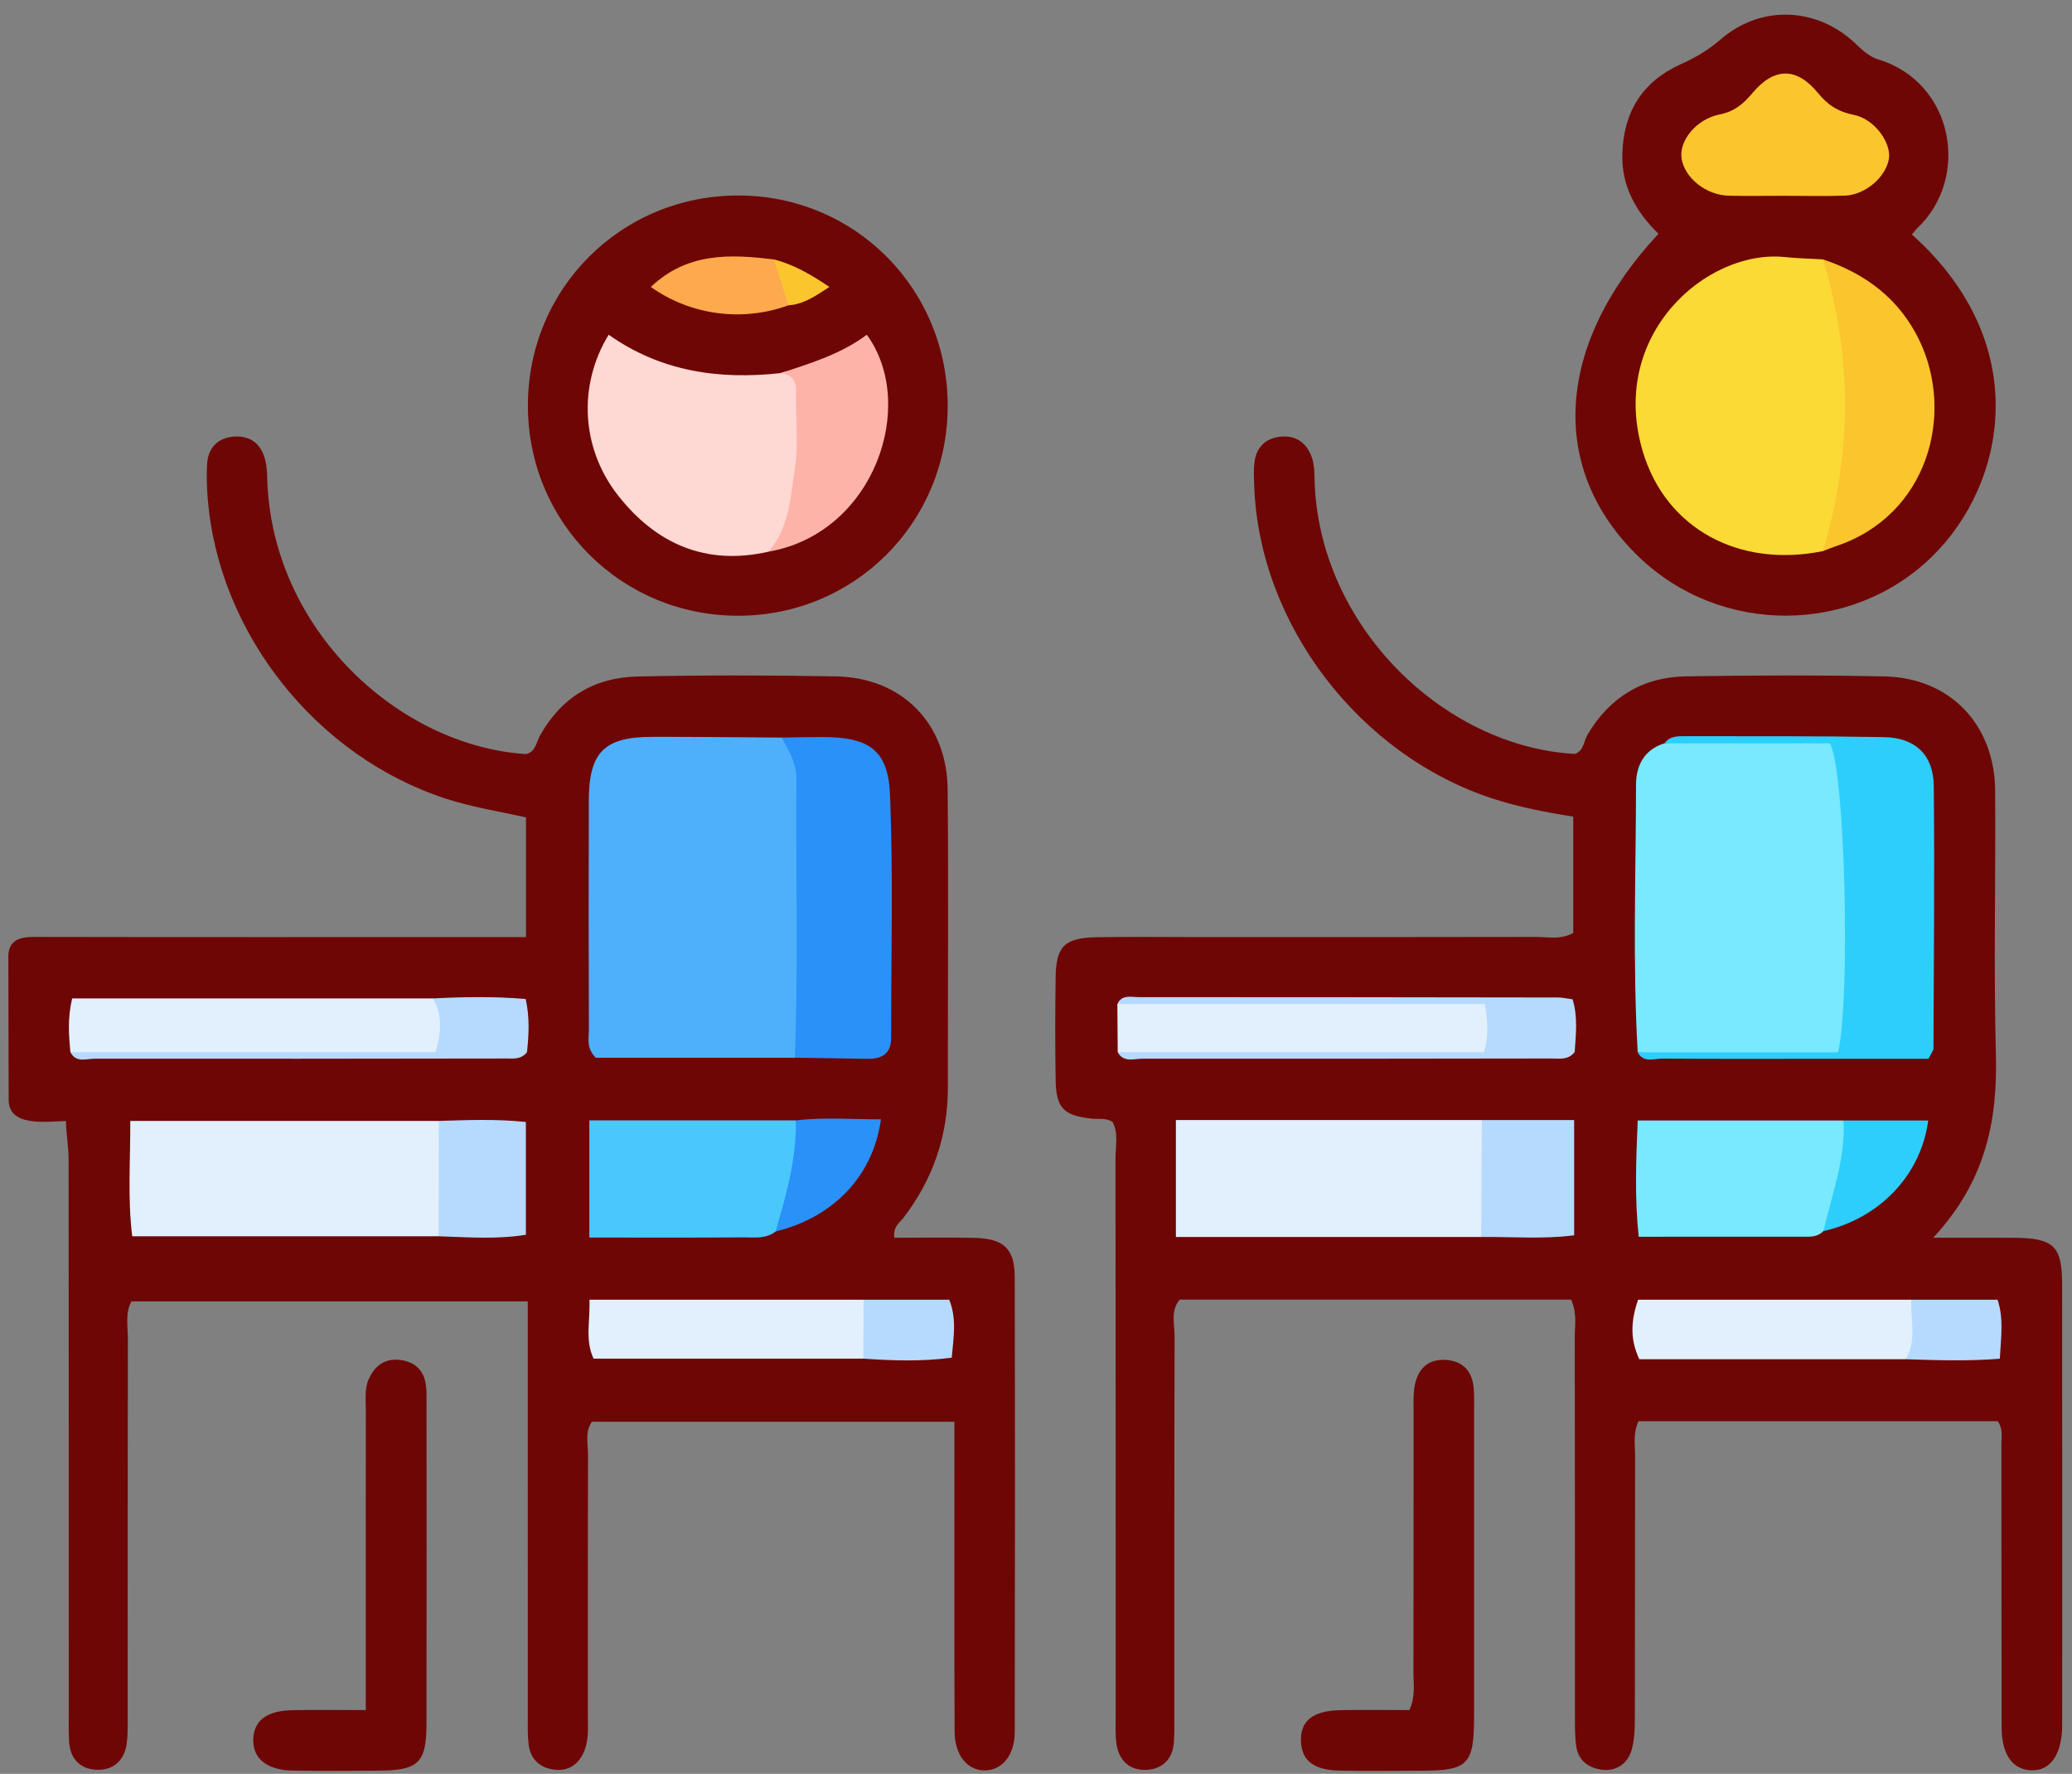 <?xml version="1.0" encoding="UTF-8"?> <svg xmlns="http://www.w3.org/2000/svg" width="118" height="101" viewBox="0 0 118 101" fill="none"><rect x="0" y="0" width="118" height="101" fill="#808080" stroke="none"/><g clip-path="url(#clip0_723_183)"><path d="M89.474 73.996C81.992 73.996 74.588 73.996 67.182 73.996C66.644 74.653 66.894 75.398 66.893 76.078C66.871 83.292 66.88 90.507 66.878 97.721C66.878 98.24 66.89 98.763 66.843 99.279C66.759 100.193 66.167 100.722 65.318 100.771C64.356 100.827 63.721 100.261 63.584 99.289C63.503 98.714 63.538 98.121 63.538 97.537C63.536 87.008 63.541 76.479 63.527 65.95C63.526 65.254 63.71 64.526 63.359 63.882C62.974 63.632 62.573 63.736 62.191 63.694C60.566 63.517 60.146 63.099 60.119 61.493C60.087 59.543 60.09 57.593 60.118 55.643C60.143 53.867 60.63 53.394 62.487 53.363C64.371 53.33 66.257 53.355 68.141 53.355C74.576 53.355 81.01 53.362 87.445 53.346C88.137 53.343 88.864 53.529 89.596 53.12C89.596 50.956 89.596 48.779 89.596 46.497C87.999 46.244 86.484 45.951 85.011 45.471C77.407 42.992 71.711 35.545 71.429 27.682C71.412 27.228 71.388 26.768 71.442 26.32C71.552 25.42 72.133 24.919 72.999 24.857C73.886 24.793 74.478 25.296 74.735 26.127C74.848 26.491 74.855 26.896 74.864 27.283C75.055 35.582 82.189 42.52 89.69 42.926C90.21 42.745 90.19 42.2 90.412 41.825C91.677 39.691 93.558 38.551 96.011 38.511C99.779 38.45 103.551 38.435 107.319 38.514C111.05 38.591 113.595 41.245 113.623 45.019C113.66 50.023 113.534 55.03 113.665 60.032C113.764 63.809 113.091 67.253 110.097 70.474C111.897 70.474 113.27 70.468 114.643 70.476C116.968 70.49 117.435 70.922 117.438 73.159C117.447 81.478 117.441 89.797 117.441 98.116C117.441 98.181 117.443 98.246 117.441 98.311C117.407 99.943 116.745 100.857 115.641 100.795C114.599 100.737 113.996 99.889 113.992 98.344C113.977 92.949 113.988 87.554 113.98 82.16C113.979 81.781 114.085 81.379 113.772 80.921C106.994 80.921 100.152 80.921 93.313 80.921C92.988 81.63 93.12 82.285 93.119 82.917C93.107 87.857 93.118 92.796 93.104 97.736C93.103 98.38 93.095 99.054 92.915 99.661C92.693 100.407 92.066 100.853 91.275 100.769C90.53 100.691 89.902 100.287 89.773 99.467C89.684 98.894 89.694 98.302 89.693 97.718C89.689 90.504 89.695 83.29 89.683 76.075C89.683 75.442 89.825 74.786 89.474 73.996Z" fill="#6E0605"></path><path d="M0.494 62.627C0.488 59.901 0.482 57.176 0.476 54.45C0.476 53.611 1.025 53.361 1.841 53.346C9.963 53.363 19.645 53.355 27.767 53.355C28.467 53.355 29.166 53.355 29.957 53.355C29.957 50.99 29.957 48.812 29.957 46.541C28.419 46.197 26.893 45.961 25.421 45.484C18.021 43.091 12.416 36.049 11.826 28.327C11.777 27.681 11.753 27.026 11.798 26.381C11.861 25.479 12.424 24.936 13.293 24.861C14.258 24.778 14.897 25.285 15.118 26.245C15.189 26.558 15.21 26.887 15.218 27.21C15.442 35.873 22.771 42.499 29.974 42.935C30.512 42.793 30.541 42.26 30.751 41.883C31.968 39.704 33.86 38.569 36.302 38.518C40.069 38.439 43.84 38.443 47.608 38.512C51.365 38.58 53.933 41.174 53.969 44.956C54.024 50.609 53.975 56.262 53.981 61.915C53.984 64.678 53.133 67.138 51.459 69.33C51.239 69.618 50.846 69.836 50.934 70.475C52.446 70.475 53.977 70.446 55.508 70.483C57.158 70.522 57.783 71.094 57.788 72.696C57.81 81.338 57.807 89.98 57.789 98.622C57.786 99.954 57.056 100.805 56.07 100.804C55.1 100.803 54.371 99.942 54.365 98.604C54.339 93.47 54.354 88.337 54.353 83.204C54.353 82.498 54.353 81.792 54.353 80.951C47.4 80.951 40.561 80.951 33.707 80.951C33.301 81.55 33.491 82.217 33.489 82.842C33.471 87.781 33.48 92.719 33.477 97.657C33.477 98.305 33.537 98.959 33.316 99.589C33.05 100.345 32.504 100.814 31.719 100.773C30.877 100.729 30.232 100.271 30.112 99.363C30.036 98.787 30.058 98.196 30.058 97.612C30.054 90.465 30.056 83.317 30.056 76.17C30.056 75.527 30.056 74.884 30.056 74.097C22.466 74.097 14.977 74.097 7.483 74.097C7.121 74.786 7.283 75.514 7.282 76.215C7.269 83.297 7.275 90.38 7.272 97.462C7.272 98.047 7.291 98.636 7.224 99.214C7.112 100.189 6.503 100.79 5.546 100.769C4.602 100.749 3.991 100.171 3.934 99.164C3.905 98.645 3.916 98.124 3.916 97.605C3.915 87.079 3.918 76.552 3.908 66.026C3.907 65.322 3.783 64.671 3.752 63.827C2.613 63.863 0.494 64.169 0.494 62.627Z" fill="#6E0605"></path><path d="M108.883 13.354C115.844 19.568 114.251 27.545 110.049 31.671C105.477 36.159 98.003 36.19 93.346 31.721C88.152 26.737 88.559 19.627 94.449 13.31C93.166 12.056 92.326 10.598 92.393 8.711C92.476 6.335 93.559 4.633 95.709 3.662C96.542 3.287 97.287 2.855 97.984 2.249C100.18 0.338 103.238 0.378 105.436 2.27C105.92 2.686 106.304 3.179 106.983 3.388C111.283 4.711 112.213 10.128 109.198 12.982C109.104 13.07 109.03 13.179 108.883 13.354Z" fill="#6E0605"></path><path d="M30.064 23.091C30.064 16.419 35.391 11.114 42.072 11.131C48.736 11.148 54.016 16.499 53.971 23.191C53.927 29.789 48.657 35.043 42.067 35.059C35.393 35.074 30.063 29.759 30.064 23.091Z" fill="#6E0605"></path><path d="M20.831 97.369C20.831 94.835 20.831 92.512 20.831 90.188C20.831 86.877 20.827 83.566 20.834 80.255C20.835 79.675 20.752 79.082 21 78.525C21.358 77.72 21.968 77.309 22.856 77.442C23.646 77.56 24.139 78.039 24.252 78.839C24.307 79.222 24.291 79.617 24.291 80.005C24.293 86.043 24.298 92.081 24.289 98.119C24.285 100.38 23.842 100.805 21.537 100.82C19.914 100.83 18.29 100.845 16.668 100.814C15.172 100.786 14.37 100.107 14.425 98.996C14.476 97.953 15.199 97.405 16.648 97.374C17.94 97.347 19.234 97.369 20.831 97.369Z" fill="#6E0605"></path><path d="M80.266 97.368C80.627 96.545 80.493 95.89 80.495 95.256C80.507 90.32 80.5 85.384 80.504 80.448C80.504 79.93 80.474 79.4 80.568 78.896C80.744 77.959 81.305 77.372 82.319 77.43C83.311 77.485 83.845 78.069 83.928 79.046C83.966 79.498 83.948 79.955 83.948 80.409C83.95 86.189 83.952 91.969 83.948 97.749C83.946 100.466 83.605 100.815 80.968 100.822C79.409 100.827 77.85 100.848 76.292 100.815C74.814 100.784 74.14 100.251 74.091 99.171C74.037 97.998 74.742 97.408 76.313 97.374C77.606 97.346 78.9 97.368 80.266 97.368Z" fill="#6E0605"></path><path d="M93.267 59.918C92.973 54.841 93.166 49.761 93.171 44.683C93.172 43.601 93.629 42.68 94.793 42.322C97.829 41.971 100.875 42.25 103.915 42.18C104.893 42.157 105.244 42.858 105.447 43.655C105.673 44.545 105.622 45.46 105.621 46.367C105.62 50.195 105.672 54.023 105.598 57.849C105.558 59.9 105.32 60.128 103.353 60.085C99.991 60.011 96.622 60.328 93.267 59.918Z" fill="#78E9FE"></path><path d="M84.358 70.433C78.605 70.433 72.851 70.433 66.967 70.433C66.967 68.224 66.967 66.125 66.967 63.775C72.794 63.775 78.592 63.775 84.39 63.775C85.219 65.998 85.273 68.218 84.358 70.433Z" fill="#E2F0FE"></path><path d="M93.267 59.918C97.086 59.918 100.905 59.918 104.68 59.918C105.394 56.861 105.081 43.833 104.213 42.322C101.139 42.322 97.966 42.322 94.793 42.322C95.106 41.889 95.584 41.917 96.028 41.917C99.784 41.921 103.541 41.903 107.296 41.97C109.075 42.002 110.11 42.983 110.128 44.748C110.178 49.733 110.13 54.719 110.111 59.705C110.111 59.816 110.007 59.928 109.829 60.286C108.222 60.286 106.489 60.286 104.757 60.286C101.389 60.287 98.021 60.3 94.653 60.277C94.182 60.274 93.596 60.536 93.267 59.918Z" fill="#2DCEFB"></path><path d="M103.841 70.097C103.599 70.352 103.284 70.416 102.954 70.416C99.784 70.42 96.615 70.418 93.323 70.418C93.088 68.196 93.171 66.095 93.267 63.798C97.244 63.798 101.117 63.798 104.991 63.798C105.924 66.137 105.191 68.174 103.841 70.097Z" fill="#78E9FE"></path><path d="M63.654 59.912C63.647 58.997 63.641 58.081 63.634 57.165C66.336 56.766 69.052 57.037 71.762 57.001C75.712 56.95 79.664 57.014 83.615 56.972C84.832 56.96 85.234 57.556 85.21 58.629C85.188 59.644 84.714 60.115 83.632 60.109C77.155 60.075 70.678 60.11 64.201 60.087C63.993 60.087 63.833 59.984 63.654 59.912Z" fill="#E2F0FE"></path><path d="M108.526 77.392C103.471 77.392 98.416 77.392 93.359 77.392C92.812 76.231 92.885 75.187 93.288 74.004C98.491 74.004 103.67 74.004 108.85 74.004C109.632 75.219 109.804 76.374 108.526 77.392Z" fill="#E2F0FE"></path><path d="M84.357 70.433C84.368 68.213 84.379 65.994 84.39 63.775C86.109 63.775 87.828 63.775 89.648 63.775C89.648 66.039 89.648 68.074 89.648 70.335C87.908 70.565 86.127 70.413 84.357 70.433Z" fill="#B5DAFD"></path><path d="M63.654 59.912C70.588 59.912 77.521 59.912 84.507 59.912C84.781 58.99 84.735 58.237 84.563 57.165C77.6 57.165 70.617 57.165 63.634 57.165C63.89 56.614 64.398 56.774 64.822 56.774C72.791 56.774 80.761 56.783 88.73 56.795C88.98 56.795 89.23 56.857 89.559 56.9C89.874 57.929 89.738 58.944 89.677 59.901C89.292 60.38 88.81 60.267 88.373 60.268C80.598 60.28 72.823 60.289 65.048 60.282C64.571 60.282 63.989 60.515 63.654 59.912Z" fill="#B5DAFD"></path><path d="M103.841 70.097C104.334 68.017 105.103 65.988 104.991 63.798C106.594 63.798 108.197 63.798 109.812 63.798C109.398 66.921 107.027 69.384 103.841 70.097Z" fill="#2DCEFB"></path><path d="M108.526 77.392C109.173 76.314 108.801 75.139 108.85 74.004C110.462 74.004 112.075 74.004 113.763 74.004C114.114 75.076 113.96 76.094 113.89 77.362C112.104 77.51 110.315 77.449 108.526 77.392Z" fill="#B5DAFD"></path><path d="M45.264 60.226C41.447 60.226 37.63 60.226 33.929 60.226C33.376 59.669 33.538 59.121 33.537 58.625C33.523 54.276 33.518 49.927 33.533 45.578C33.542 42.835 34.407 41.962 37.12 41.955C39.586 41.949 42.052 41.981 44.518 41.996C45.527 42.472 45.849 43.37 45.873 44.376C45.986 49.136 45.957 53.897 45.89 58.657C45.881 59.247 45.728 59.805 45.264 60.226Z" fill="#4EB0FB"></path><path d="M24.978 70.391C19.212 70.391 13.447 70.391 7.53 70.391C7.262 68.225 7.429 66.122 7.42 63.823C13.364 63.823 19.178 63.823 24.992 63.823C26.008 66.015 26.039 68.204 24.978 70.391Z" fill="#E2F0FE"></path><path d="M45.264 60.225C45.468 54.928 45.308 49.629 45.352 44.331C45.36 43.435 44.91 42.733 44.519 41.996C45.297 41.985 46.075 41.964 46.854 41.965C49.493 41.969 50.588 42.704 50.688 45.272C50.868 49.874 50.748 54.486 50.75 59.094C50.75 60.036 50.185 60.307 49.349 60.288C47.988 60.255 46.626 60.245 45.264 60.225Z" fill="#2A91F9"></path><path d="M44.173 70.117C43.614 70.563 42.939 70.446 42.312 70.452C39.422 70.477 36.533 70.463 33.563 70.463C33.563 68.178 33.563 66.074 33.563 63.794C37.504 63.794 41.413 63.794 45.323 63.794C46.207 66.132 45.625 68.204 44.173 70.117Z" fill="#49C8FE"></path><path d="M4.008 59.905C3.92 58.943 3.839 57.981 4.109 56.849C10.95 56.849 17.801 56.849 24.652 56.849C25.707 57.463 25.701 58.407 25.368 59.386C25.02 60.411 24.091 60.082 23.369 60.084C17.419 60.105 11.47 60.099 5.52 60.09C5.014 60.09 4.481 60.217 4.008 59.905Z" fill="#E2F0FE"></path><path d="M49.167 77.358C44.07 77.358 38.973 77.358 33.803 77.358C33.304 76.28 33.618 75.221 33.569 74.002C38.883 74.002 44.033 74.002 49.184 74.002C49.996 75.124 50.025 76.243 49.167 77.358Z" fill="#E2F0FE"></path><path d="M24.977 70.391C24.983 68.202 24.988 66.013 24.993 63.823C26.598 63.778 28.204 63.7 29.949 63.883C29.949 66.005 29.949 68.092 29.949 70.304C28.29 70.576 26.632 70.444 24.977 70.391Z" fill="#B5DAFD"></path><path d="M4.008 59.905C10.917 59.905 17.826 59.905 24.807 59.905C25.126 58.783 25.214 57.807 24.652 56.849C26.386 56.761 28.118 56.728 29.937 56.88C30.178 57.963 30.112 58.97 30.012 59.91C29.666 60.334 29.258 60.269 28.879 60.269C21.048 60.28 13.217 60.29 5.387 60.281C4.915 60.281 4.328 60.533 4.008 59.905Z" fill="#B5DAFD"></path><path d="M44.173 70.117C44.771 68.048 45.368 65.98 45.323 63.794C46.936 63.602 48.543 63.734 50.17 63.733C49.722 66.959 47.472 69.311 44.173 70.117Z" fill="#2A91F9"></path><path d="M49.167 77.358C49.173 76.239 49.179 75.12 49.184 74.002C50.787 74.002 52.39 74.002 54.058 74.002C54.498 75.093 54.303 76.147 54.201 77.304C52.476 77.532 50.823 77.472 49.167 77.358Z" fill="#B5DAFD"></path><path d="M103.816 31.378C99.038 32.355 94.883 30.102 93.566 25.739C91.562 19.095 97.178 14.159 101.68 14.639C102.387 14.714 103.102 14.726 103.813 14.768C105.086 15.986 105.221 17.658 105.38 19.222C105.706 22.421 105.783 25.636 105.057 28.816C104.837 29.78 104.495 30.652 103.816 31.378Z" fill="#FBDA35"></path><path d="M103.816 31.378C105.465 25.841 105.507 20.304 103.813 14.768C106.254 15.581 108.175 17.023 109.309 19.382C111.341 23.607 109.782 29.369 104.541 31.104C104.296 31.185 104.058 31.286 103.816 31.378Z" fill="#FBC52E"></path><path d="M101.56 11.148C100.521 11.148 99.482 11.17 98.444 11.143C97.159 11.109 95.952 10.141 95.768 9.043C95.6 8.031 96.587 6.785 97.935 6.516C98.768 6.351 99.276 5.926 99.802 5.297C101.037 3.825 102.319 3.813 103.527 5.289C104.103 5.992 104.692 6.366 105.584 6.543C106.766 6.777 107.738 8.161 107.568 9.071C107.375 10.106 106.219 11.098 105.064 11.139C103.898 11.179 102.728 11.147 101.56 11.148Z" fill="#FBC52E"></path><path d="M43.758 31.413C40.205 32.224 37.362 30.966 35.202 28.216C33.069 25.501 32.925 21.9 34.664 19.058C37.613 21.15 40.942 21.633 44.457 21.243C45.355 20.897 45.69 21.482 45.765 22.169C46.059 24.832 46.005 27.48 45.082 30.04C44.851 30.681 44.32 31.072 43.758 31.413Z" fill="#FED8D3"></path><path d="M43.758 31.413C44.951 30.078 45.011 28.339 45.261 26.727C45.487 25.274 45.297 23.759 45.332 22.273C45.347 21.625 45.059 21.323 44.457 21.243C46.173 20.685 47.9 20.154 49.364 19.059C52.269 23.026 49.812 30.365 43.758 31.413Z" fill="#FEB3A8"></path><path d="M44.906 17.383C42.307 18.331 39.352 17.968 37.065 16.338C39.131 14.372 41.58 14.461 44.083 14.774C44.809 15.501 45.533 16.228 44.906 17.383Z" fill="#FDA94E"></path><path d="M44.906 17.383C44.632 16.513 44.358 15.643 44.084 14.774C45.196 15.062 46.167 15.617 47.235 16.338C46.416 16.872 45.758 17.328 44.906 17.383Z" fill="#FBC52E"></path></g><defs><clipPath id="clip0_723_183"><rect width="116.968" height="100" fill="white" transform="translate(0.476 0.833)"></rect></clipPath></defs></svg> 